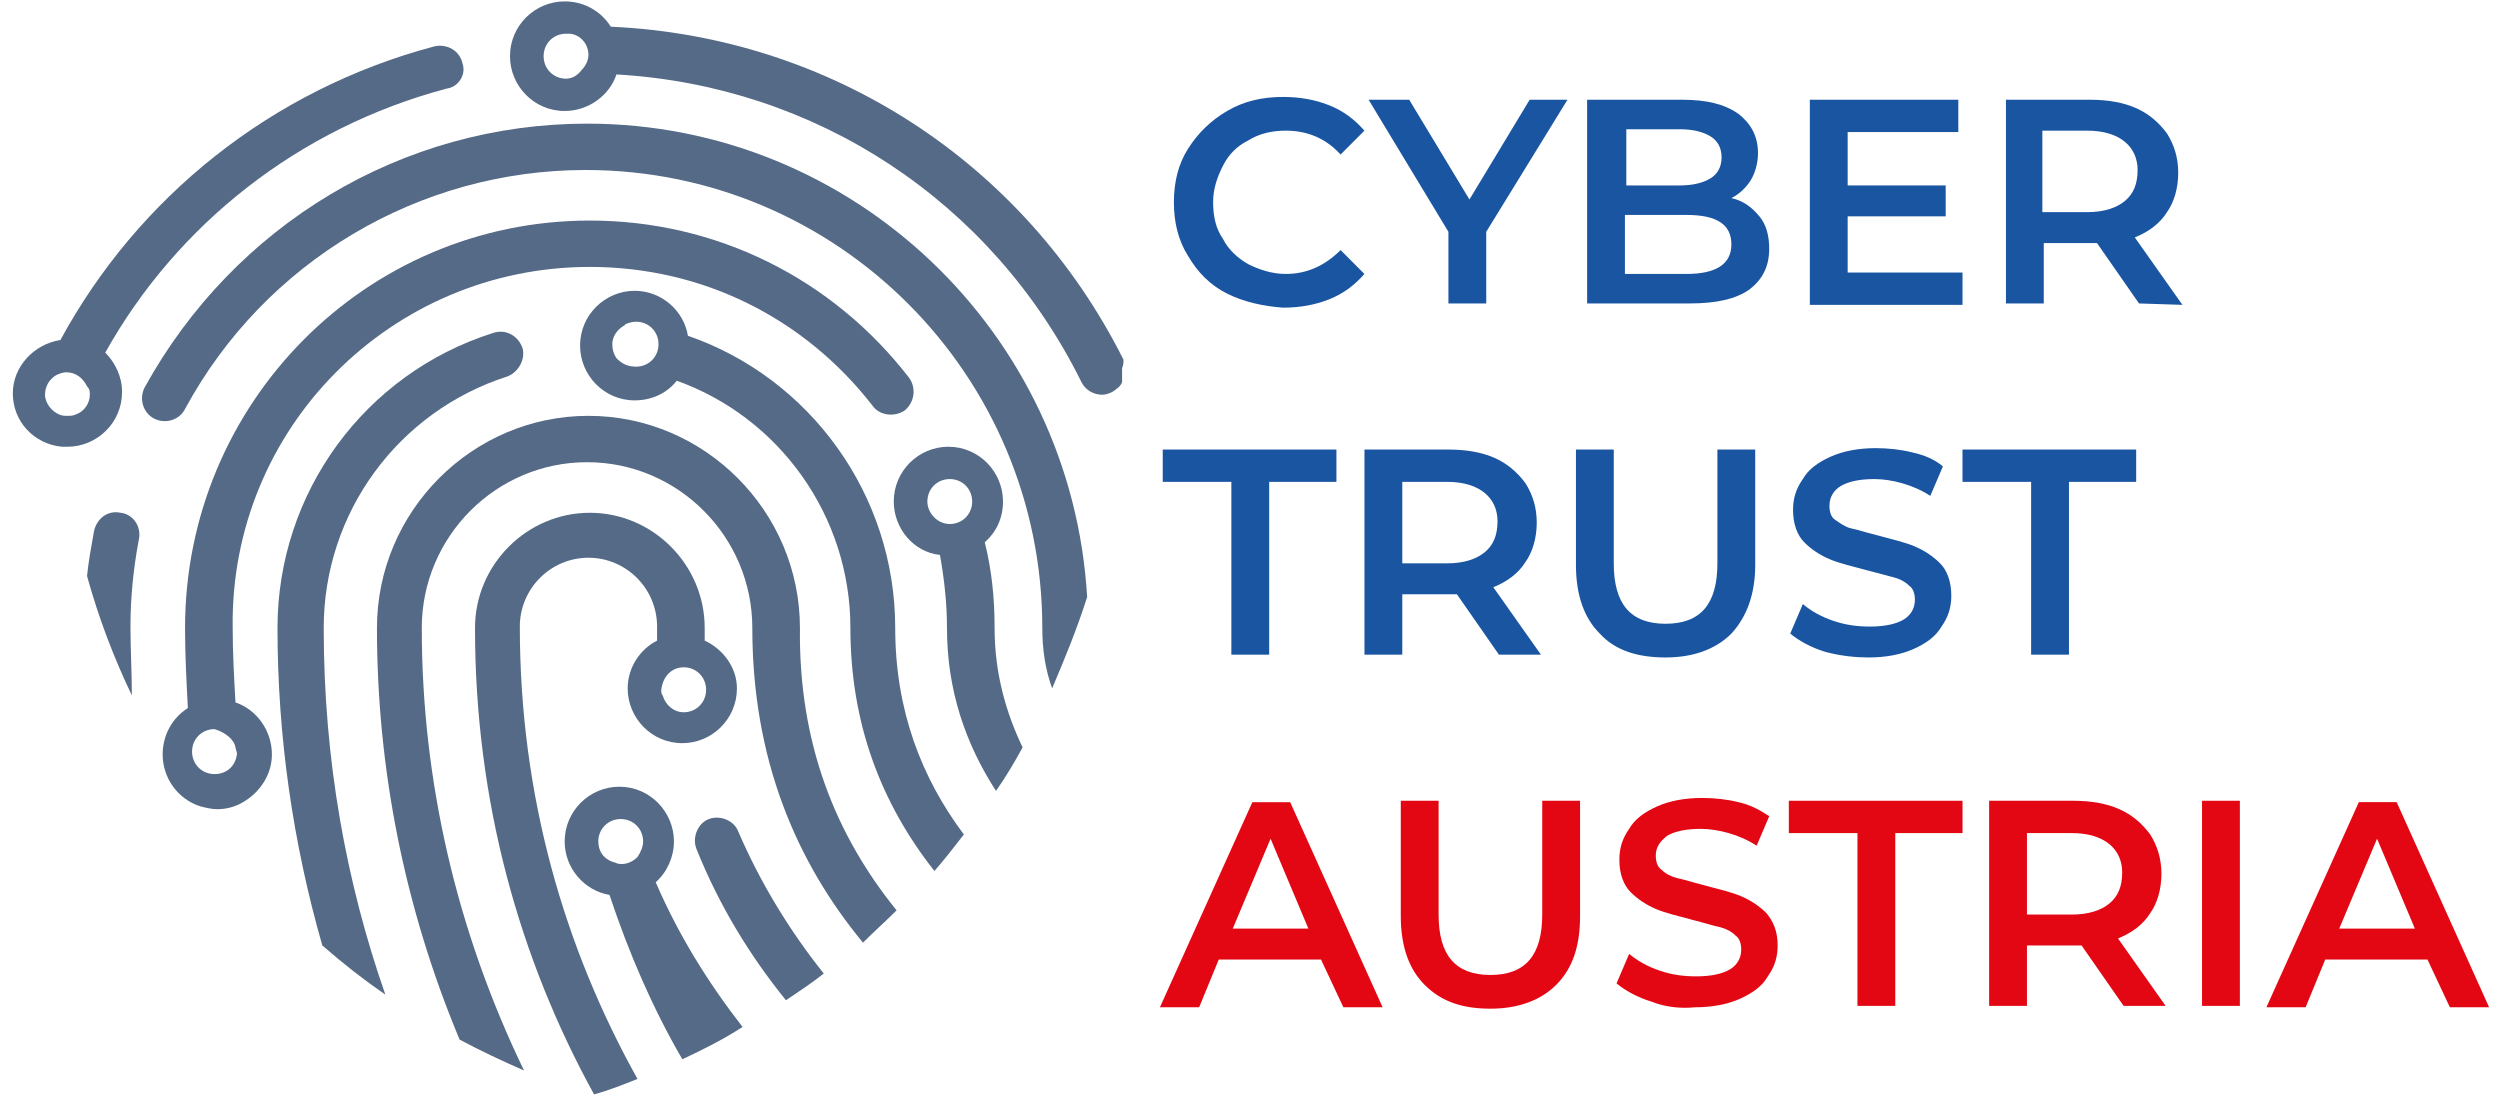 <svg width="125" height="55" viewBox="0 0 125 55" fill="none" xmlns="http://www.w3.org/2000/svg">
    <g clip-path="url(#clip0_2053_1205)">
        <path
            d="M23.121 3.161C22.981 2.529 22.351 2.177 21.72 2.318C13.527 4.495 6.873 9.904 3.022 16.999C1.691 17.209 0.641 18.333 0.641 19.668C0.641 21.073 1.691 22.197 3.092 22.337H3.162C3.232 22.337 3.302 22.337 3.372 22.337C4.843 22.337 6.103 21.143 6.103 19.598C6.103 18.825 5.753 18.122 5.263 17.631C8.834 11.239 14.927 6.392 22.351 4.425C22.911 4.355 23.331 3.723 23.121 3.161ZM4.492 19.738C4.492 20.16 4.212 20.581 3.792 20.721C3.652 20.792 3.512 20.792 3.372 20.792C3.232 20.792 3.092 20.792 2.952 20.721C2.602 20.581 2.251 20.16 2.251 19.738C2.251 19.317 2.461 18.965 2.812 18.755C2.952 18.684 3.162 18.614 3.302 18.614C3.792 18.614 4.142 18.895 4.352 19.317C4.492 19.457 4.492 19.598 4.492 19.738Z"
            fill="#546A87" />
        <path
            d="M54.357 29.853C53.867 31.399 53.236 32.944 52.606 34.419C52.256 33.436 52.115 32.452 52.115 31.399C52.115 18.755 41.891 8.5 29.285 8.5C20.951 8.5 13.248 13.065 9.256 20.441C8.976 21.003 8.276 21.214 7.715 20.933C7.155 20.652 6.945 19.949 7.225 19.387C11.707 11.239 20.111 6.182 29.355 6.182C42.661 6.182 53.586 16.648 54.357 29.853Z"
            fill="#546A87" />
        <path
            d="M56.174 17.982C51.202 8.078 41.467 1.826 30.542 1.335C30.052 0.562 29.212 0.07 28.231 0.07C26.761 0.07 25.5 1.264 25.5 2.81C25.5 4.285 26.691 5.549 28.231 5.549C29.422 5.549 30.472 4.777 30.822 3.723C40.767 4.285 49.591 10.045 54.073 19.106C54.283 19.527 54.703 19.738 55.123 19.738C55.264 19.738 55.474 19.668 55.614 19.598C55.824 19.457 56.034 19.317 56.104 19.106C56.104 18.895 56.104 18.614 56.104 18.404C56.174 18.263 56.174 18.123 56.174 17.982ZM28.301 3.934C27.671 3.934 27.181 3.442 27.181 2.81C27.181 2.178 27.671 1.686 28.301 1.686C28.371 1.686 28.441 1.686 28.511 1.686C29.072 1.756 29.422 2.248 29.422 2.74C29.422 3.021 29.282 3.301 29.072 3.512C28.861 3.793 28.581 3.934 28.301 3.934Z"
            fill="#546A87" />
        <path
            d="M6.943 26.973C6.663 28.448 6.523 29.924 6.523 31.328C6.523 32.452 6.593 33.646 6.593 34.77C5.682 32.873 4.912 30.837 4.352 28.799C4.422 28.097 4.562 27.324 4.702 26.552C4.842 25.919 5.402 25.498 6.032 25.639C6.663 25.709 7.083 26.341 6.943 26.973Z"
            fill="#546A87" />
        <path
            d="M25.36 18.825C19.898 20.581 16.186 25.638 16.186 31.398C16.186 38.001 17.307 44.112 19.267 49.731C18.147 48.959 17.166 48.186 16.116 47.273C14.645 42.145 13.875 36.807 13.875 31.398C13.875 24.655 18.217 18.684 24.66 16.647C25.29 16.436 25.92 16.788 26.131 17.42C26.271 17.982 25.92 18.614 25.36 18.825Z"
            fill="#546A87" />
        <path
            d="M44.761 31.398C44.761 24.725 40.489 18.895 34.396 16.788C34.186 15.523 33.066 14.54 31.735 14.54C30.264 14.54 29.004 15.734 29.004 17.279C29.004 18.755 30.194 20.019 31.735 20.019C32.575 20.019 33.346 19.668 33.836 19.036C38.949 20.862 42.52 25.779 42.52 31.398C42.52 36.175 44.061 40.179 46.722 43.55C47.212 42.988 47.702 42.356 48.193 41.724C46.092 38.914 44.761 35.542 44.761 31.398ZM30.825 17.912C30.685 17.701 30.615 17.49 30.615 17.209C30.615 16.858 30.825 16.507 31.175 16.296C31.175 16.296 31.245 16.296 31.245 16.226C31.385 16.156 31.595 16.085 31.805 16.085C32.435 16.085 32.926 16.577 32.926 17.209C32.926 17.841 32.435 18.333 31.805 18.333C31.385 18.333 31.105 18.193 30.825 17.912C30.895 17.912 30.895 17.912 30.825 17.912Z"
            fill="#546A87" />
        <path
            d="M44.829 45.517C44.269 46.079 43.709 46.571 43.149 47.133C39.787 43.059 37.616 37.931 37.616 31.399C37.616 26.833 33.905 23.11 29.352 23.11C24.8 23.11 21.089 26.833 21.089 31.399C21.089 39.055 22.84 46.571 26.201 53.525C25.081 53.033 24.03 52.542 22.98 51.98C20.248 45.447 18.848 38.493 18.848 31.399C18.848 25.569 23.61 20.792 29.422 20.792C35.235 20.792 39.997 25.569 39.997 31.399C39.927 37.229 41.818 41.795 44.829 45.517Z"
            fill="#546A87" />
        <path
            d="M41.189 48.678C40.559 49.17 39.928 49.592 39.298 50.013C37.477 47.765 35.936 45.237 34.816 42.427C34.606 41.865 34.886 41.163 35.446 40.952C36.006 40.741 36.707 41.022 36.917 41.584C38.037 44.183 39.508 46.571 41.189 48.678Z"
            fill="#546A87" />
        <path
            d="M32.786 44.112C33.347 43.621 33.697 42.848 33.697 42.075C33.697 40.6 32.506 39.336 30.966 39.336C29.495 39.336 28.234 40.53 28.234 42.075C28.234 43.41 29.215 44.534 30.475 44.745C31.456 47.695 32.646 50.434 34.117 52.963C35.167 52.471 36.148 51.98 37.129 51.348C35.377 49.1 33.907 46.712 32.786 44.112ZM29.915 42.075C29.915 41.443 30.405 40.952 31.036 40.952C31.666 40.952 32.156 41.443 32.156 42.075C32.156 42.356 32.016 42.637 31.876 42.848C31.666 43.059 31.386 43.199 31.106 43.199C30.966 43.199 30.896 43.199 30.756 43.129C30.195 42.989 29.915 42.567 29.915 42.075Z"
            fill="#546A87" />
        <path
            d="M35.235 32.031C35.235 31.82 35.235 31.609 35.235 31.399C35.235 28.238 32.644 25.639 29.493 25.639C26.341 25.639 23.75 28.238 23.75 31.399C23.75 40.109 25.991 47.976 29.703 54.719C30.473 54.508 31.173 54.227 31.874 53.946C28.232 47.414 25.991 39.828 25.991 31.328C25.991 29.432 27.532 27.887 29.423 27.887C31.314 27.887 32.854 29.432 32.854 31.328C32.854 31.539 32.854 31.82 32.854 32.031C32.014 32.452 31.384 33.365 31.384 34.419C31.384 35.894 32.574 37.158 34.115 37.158C35.586 37.158 36.846 35.964 36.846 34.419C36.846 33.365 36.146 32.452 35.235 32.031ZM33.064 34.489C33.134 33.857 33.555 33.365 34.185 33.365C34.815 33.365 35.305 33.857 35.305 34.489C35.305 35.121 34.815 35.613 34.185 35.613C33.695 35.613 33.274 35.262 33.134 34.77C33.064 34.7 33.064 34.63 33.064 34.489Z"
            fill="#546A87" />
        <path
            d="M45.46 18.895C41.608 13.908 35.795 11.028 29.493 11.028C18.287 11.028 9.253 20.16 9.253 31.399C9.253 32.733 9.323 34.068 9.393 35.402C8.623 35.894 8.133 36.737 8.133 37.721C8.133 38.915 8.903 39.968 10.024 40.319C10.304 40.39 10.584 40.46 10.864 40.46C11.354 40.46 11.845 40.319 12.265 40.038C13.035 39.547 13.595 38.704 13.595 37.721C13.595 36.526 12.825 35.473 11.774 35.121C11.704 33.857 11.634 32.663 11.634 31.399C11.494 21.424 19.548 13.346 29.493 13.346C35.095 13.346 40.207 15.875 43.639 20.3C43.989 20.792 44.76 20.862 45.25 20.511C45.74 20.09 45.81 19.387 45.46 18.895ZM11.774 37.369C11.774 37.44 11.845 37.58 11.845 37.65V37.721C11.774 38.282 11.354 38.704 10.724 38.704C10.094 38.704 9.603 38.212 9.603 37.58C9.603 36.948 10.094 36.456 10.724 36.456C11.214 36.597 11.704 36.948 11.774 37.369Z"
            fill="#546A87" />
        <path
            d="M49.73 31.398C49.73 29.923 49.59 28.518 49.239 27.113C49.8 26.622 50.15 25.919 50.15 25.076C50.15 23.601 48.959 22.337 47.419 22.337C45.948 22.337 44.688 23.531 44.688 25.076C44.688 26.411 45.668 27.605 46.998 27.746C47.209 28.94 47.349 30.134 47.349 31.398C47.349 34.489 48.259 37.158 49.8 39.546C50.29 38.844 50.71 38.142 51.13 37.369C50.29 35.613 49.73 33.646 49.73 31.398ZM46.368 25.076C46.368 24.444 46.858 23.953 47.489 23.953C48.119 23.953 48.609 24.444 48.609 25.076C48.609 25.709 48.119 26.2 47.489 26.2C46.858 26.2 46.368 25.638 46.368 25.076Z"
            fill="#546A87" />
        <path
            d="M61.356 14.681C60.516 14.259 59.886 13.627 59.396 12.784C58.906 12.011 58.695 11.098 58.695 10.115C58.695 9.131 58.906 8.218 59.396 7.446C59.886 6.673 60.516 6.041 61.356 5.549C62.197 5.057 63.108 4.847 64.158 4.847C64.998 4.847 65.769 4.987 66.469 5.268C67.169 5.549 67.73 5.971 68.22 6.533L67.029 7.727C66.329 6.954 65.418 6.533 64.298 6.533C63.598 6.533 62.968 6.673 62.407 7.024C61.847 7.305 61.427 7.727 61.147 8.289C60.867 8.851 60.656 9.412 60.656 10.115C60.656 10.817 60.796 11.45 61.147 11.941C61.427 12.503 61.917 12.925 62.407 13.206C62.968 13.486 63.598 13.697 64.298 13.697C65.348 13.697 66.259 13.276 67.029 12.503L68.22 13.697C67.73 14.259 67.169 14.681 66.469 14.962C65.769 15.243 64.998 15.383 64.158 15.383C63.178 15.313 62.197 15.102 61.356 14.681Z"
            fill="#1A55A2" />
        <path
            d="M74.312 11.59V15.172H72.421V11.59L68.43 4.987H70.46L73.472 9.975L76.483 4.987H78.374L74.312 11.59Z"
            fill="#1A55A2" />
        <path
            d="M87.97 10.817C88.32 11.239 88.46 11.801 88.46 12.433C88.46 13.346 88.11 13.978 87.479 14.47C86.779 14.962 85.799 15.172 84.468 15.172H79.356V4.987H84.118C85.308 4.987 86.219 5.198 86.919 5.69C87.549 6.181 87.9 6.814 87.9 7.657C87.9 8.148 87.759 8.64 87.549 8.991C87.339 9.342 86.989 9.694 86.569 9.904C87.199 10.045 87.619 10.396 87.97 10.817ZM81.316 6.462V9.272H83.978C84.678 9.272 85.168 9.132 85.518 8.921C85.869 8.71 86.079 8.359 86.079 7.867C86.079 7.376 85.869 7.024 85.518 6.814C85.168 6.603 84.678 6.462 83.978 6.462H81.316ZM86.569 12.222C86.569 11.239 85.869 10.747 84.328 10.747H81.246V13.697H84.328C85.799 13.697 86.569 13.206 86.569 12.222Z"
            fill="#1A55A2" />
        <path
            d="M98.126 13.627V15.243H90.492V4.987H97.916V6.603H92.383V9.272H97.285V10.817H92.383V13.627H98.126Z"
            fill="#1A55A2" />
        <path
            d="M106.95 15.172L104.849 12.152C104.779 12.152 104.639 12.152 104.499 12.152H102.188V15.172H100.297V4.987H104.499C105.409 4.987 106.18 5.128 106.81 5.409C107.44 5.69 107.93 6.111 108.35 6.673C108.701 7.235 108.911 7.867 108.911 8.64C108.911 9.413 108.701 10.115 108.35 10.607C108 11.169 107.44 11.59 106.74 11.871L109.121 15.243L106.95 15.172ZM106.25 7.095C105.829 6.743 105.199 6.533 104.359 6.533H102.118V10.607H104.359C105.199 10.607 105.829 10.396 106.25 10.045C106.67 9.694 106.88 9.202 106.88 8.499C106.88 7.937 106.67 7.446 106.25 7.095Z"
            fill="#1A55A2" />
        <path
            d="M61.498 24.093H58.137V22.477H66.821V24.093H63.459V32.733H61.568V24.093H61.498Z"
            fill="#1A55A2" />
        <path
            d="M74.946 32.733L72.845 29.713C72.775 29.713 72.635 29.713 72.425 29.713H70.114V32.733H68.223V22.478H72.425C73.335 22.478 74.105 22.618 74.736 22.899C75.366 23.18 75.856 23.602 76.276 24.163C76.626 24.725 76.837 25.358 76.837 26.13C76.837 26.903 76.626 27.605 76.276 28.097C75.926 28.659 75.366 29.081 74.666 29.361L77.047 32.733H74.946ZM74.245 24.655C73.825 24.304 73.195 24.093 72.355 24.093H70.114V28.167H72.355C73.195 28.167 73.825 27.957 74.245 27.605C74.666 27.254 74.876 26.762 74.876 26.06C74.876 25.498 74.666 25.006 74.245 24.655Z"
            fill="#1A55A2" />
        <path
            d="M79.988 31.679C79.217 30.907 78.797 29.783 78.797 28.237V22.477H80.688V28.167C80.688 30.204 81.528 31.188 83.279 31.188C85.03 31.188 85.87 30.204 85.87 28.167V22.477H87.761V28.237C87.761 29.712 87.341 30.836 86.57 31.679C85.8 32.452 84.68 32.873 83.279 32.873C81.878 32.873 80.758 32.522 79.988 31.679Z"
            fill="#1A55A2" />
        <path
            d="M91.262 32.592C90.562 32.382 89.932 32.03 89.512 31.679L90.142 30.204C90.562 30.555 91.052 30.836 91.683 31.047C92.313 31.258 92.873 31.328 93.503 31.328C94.274 31.328 94.834 31.188 95.184 30.977C95.534 30.766 95.745 30.415 95.745 29.994C95.745 29.712 95.674 29.432 95.464 29.291C95.254 29.08 94.974 28.94 94.694 28.87C94.414 28.799 93.924 28.659 93.363 28.518C92.593 28.308 91.963 28.167 91.472 27.956C90.982 27.746 90.562 27.465 90.212 27.113C89.862 26.762 89.652 26.2 89.652 25.498C89.652 24.936 89.792 24.444 90.142 23.953C90.422 23.461 90.912 23.11 91.543 22.829C92.173 22.548 92.943 22.407 93.784 22.407C94.414 22.407 95.044 22.477 95.604 22.618C96.235 22.758 96.725 22.969 97.145 23.32L96.515 24.795C96.095 24.515 95.604 24.304 95.114 24.163C94.624 24.023 94.134 23.953 93.714 23.953C92.943 23.953 92.383 24.093 92.033 24.304C91.683 24.515 91.472 24.866 91.472 25.287C91.472 25.568 91.543 25.849 91.753 25.99C91.963 26.13 92.243 26.341 92.523 26.411C92.873 26.481 93.293 26.622 93.854 26.762C94.624 26.973 95.254 27.113 95.745 27.324C96.235 27.535 96.655 27.816 97.005 28.167C97.355 28.518 97.565 29.08 97.565 29.783C97.565 30.345 97.425 30.836 97.075 31.328C96.795 31.82 96.305 32.171 95.674 32.452C95.044 32.733 94.274 32.873 93.433 32.873C92.803 32.873 92.033 32.803 91.262 32.592Z"
            fill="#1A55A2" />
        <path
            d="M101.487 24.093H98.125V22.477H106.809V24.093H103.448V32.733H101.557V24.093H101.487Z"
            fill="#1A55A2" />
        <path
            d="M66.05 47.976H60.938L59.957 50.364H57.996L62.618 40.109H64.509L69.131 50.364H67.17L66.05 47.976ZM65.419 46.43L63.529 41.935L61.638 46.43H65.419Z"
            fill="#E30613" />
        <path
            d="M71.23 49.24C70.459 48.467 70.039 47.343 70.039 45.798V40.038H71.93V45.728C71.93 47.765 72.77 48.748 74.521 48.748C76.272 48.748 77.112 47.765 77.112 45.728V40.038H79.003V45.798C79.003 47.273 78.653 48.397 77.812 49.24C77.042 50.013 75.922 50.434 74.521 50.434C73.12 50.434 72.07 50.083 71.23 49.24Z"
            fill="#E30613" />
        <path
            d="M82.579 50.083C81.879 49.872 81.248 49.521 80.828 49.169L81.458 47.694C81.879 48.045 82.369 48.327 82.999 48.537C83.629 48.748 84.19 48.818 84.82 48.818C85.59 48.818 86.15 48.678 86.501 48.467C86.851 48.256 87.061 47.905 87.061 47.484C87.061 47.203 86.991 46.922 86.781 46.781C86.571 46.57 86.29 46.43 86.01 46.36C85.66 46.289 85.24 46.149 84.68 46.008C83.91 45.798 83.279 45.657 82.789 45.447C82.299 45.236 81.879 44.955 81.528 44.603C81.178 44.252 80.968 43.69 80.968 42.988C80.968 42.426 81.108 41.934 81.458 41.443C81.739 40.951 82.229 40.6 82.859 40.319C83.489 40.038 84.26 39.898 85.1 39.898C85.73 39.898 86.361 39.968 86.921 40.108C87.551 40.249 88.041 40.53 88.462 40.811L87.831 42.286C87.411 42.005 86.921 41.794 86.43 41.653C85.94 41.513 85.45 41.443 85.03 41.443C84.26 41.443 83.699 41.583 83.349 41.794C82.999 42.075 82.789 42.356 82.789 42.777C82.789 43.058 82.859 43.339 83.069 43.48C83.279 43.69 83.559 43.831 83.84 43.901C84.19 43.971 84.61 44.112 85.17 44.252C85.941 44.463 86.571 44.603 87.061 44.814C87.551 45.025 87.971 45.306 88.322 45.657C88.672 46.079 88.882 46.57 88.882 47.273C88.882 47.835 88.742 48.327 88.391 48.818C88.112 49.31 87.621 49.661 86.991 49.942C86.361 50.223 85.59 50.364 84.75 50.364C84.05 50.434 83.279 50.364 82.579 50.083Z"
            fill="#E30613" />
        <path
            d="M92.803 41.654H89.441V40.038H98.126V41.654H94.764V50.294H92.873V41.654H92.803Z"
            fill="#E30613" />
        <path
            d="M106.18 50.294L104.079 47.273C104.009 47.273 103.869 47.273 103.729 47.273H101.348V50.294H99.457V40.038H103.659C104.569 40.038 105.34 40.179 105.97 40.46C106.6 40.741 107.091 41.162 107.511 41.724C107.861 42.286 108.071 42.918 108.071 43.691C108.071 44.464 107.861 45.166 107.511 45.658C107.161 46.22 106.6 46.641 105.9 46.922L108.281 50.294H106.18ZM105.48 42.216C105.06 41.865 104.429 41.654 103.589 41.654H101.348V45.728H103.589C104.429 45.728 105.06 45.517 105.48 45.166C105.9 44.815 106.11 44.323 106.11 43.62C106.11 43.059 105.9 42.567 105.48 42.216Z"
            fill="#E30613" />
        <path d="M110.102 40.038H111.993V50.294H110.102V40.038Z" fill="#E30613" />
        <path
            d="M121.374 47.976H116.262L115.281 50.364H113.32L117.942 40.108H119.833L124.455 50.364H122.494L121.374 47.976ZM120.744 46.43L118.853 41.935L116.962 46.43H120.744Z"
            fill="#E30613" />
    </g>
    <defs>
        <clipPath id="clip0_2053_1205">
            <rect width="124.167" height="55" fill="white" transform="translate(0.5)" />
        </clipPath>
    </defs>
</svg>